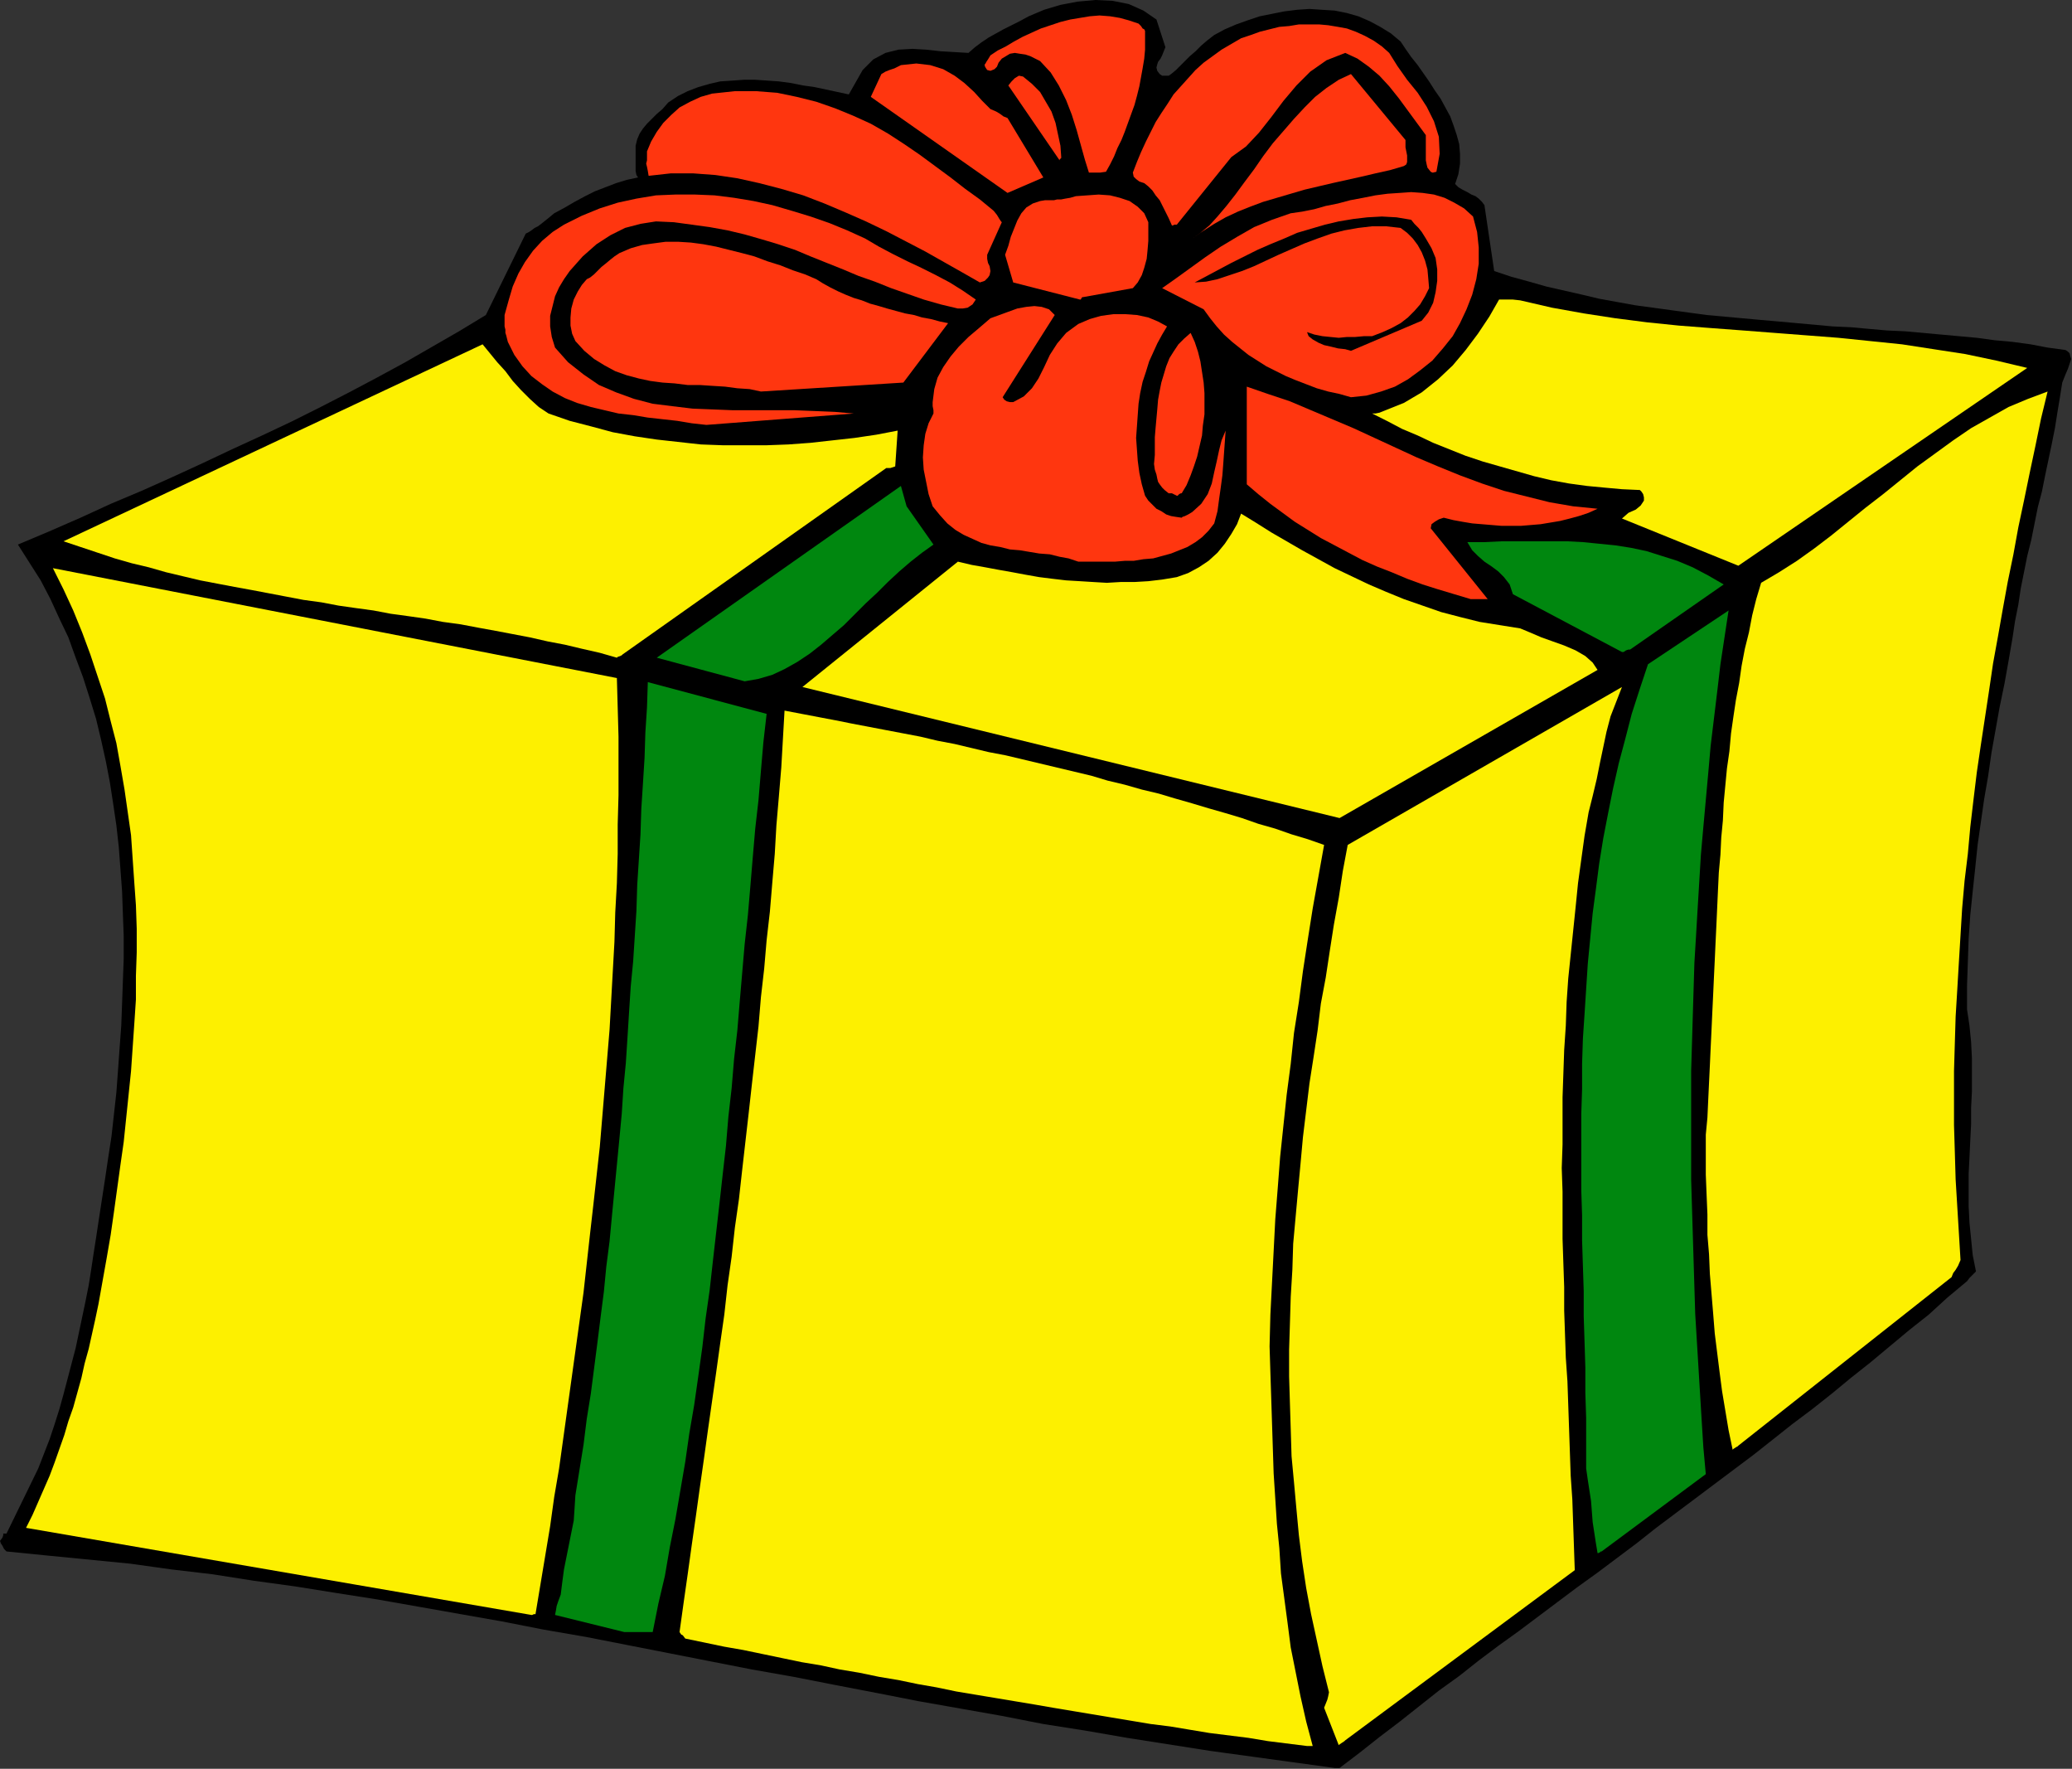 <?xml version="1.0" encoding="UTF-8" standalone="no"?>
<svg
   xmlns:dc="http://purl.org/dc/elements/1.1/"
   xmlns:cc="http://creativecommons.org/ns#"
   xmlns:rdf="http://www.w3.org/1999/02/22-rdf-syntax-ns#"
   xmlns:svg="http://www.w3.org/2000/svg"
   xmlns="http://www.w3.org/2000/svg"
   xmlns:sodipodi="http://sodipodi.sourceforge.net/DTD/sodipodi-0.dtd"
   xmlns:inkscape="http://www.inkscape.org/namespaces/inkscape"
   version="1.0"
   width="64.668mm"
   height="55.194mm"
   id="svg59"
   sodipodi:docname="AD004045.WMF">
  <rect width="100%" height="100%" fill="#333333" stroke="none"/>
  <sodipodi:namedview
     pagecolor="#ffffff"
     bordercolor="#666666"
     borderopacity="1"
     objecttolerance="10"
     gridtolerance="10"
     guidetolerance="10"
     inkscape:pageopacity="0"
     inkscape:pageshadow="2"
     inkscape:window-width="640"
     inkscape:window-height="480"
     id="namedview61" />
  <defs
     id="defs3">
    <pattern
       id="WMFhbasepattern"
       patternUnits="userSpaceOnUse"
       width="6"
       height="6"
       x="0"
       y="0" />
  </defs>
  <path
     style="fill:#000000;fill-rule:evenodd;fill-opacity:1;stroke:none;"
     d="  M 75.264,20.928   L 73.92,21.216   L 72.672,21.6   L 71.424,22.08   L 70.176,22.56   L 69.024,23.136   L 67.776,23.808   L 66.624,24.48   L 65.376,25.152   L 64.8,25.632   L 64.32,26.016   L 63.84,26.4   L 63.456,26.688   L 63.072,26.88   L 62.688,27.168   L 62.4,27.36   L 62.016,27.552   L 57.312,37.152   L 54.144,39.072   L 50.976,40.896   L 47.808,42.72   L 44.448,44.544   L 41.184,46.272   L 37.824,48   L 34.368,49.728   L 30.912,51.36   L 27.36,52.992   L 23.904,54.624   L 20.352,56.256   L 16.704,57.888   L 13.056,59.424   L 9.504,61.056   L 5.76,62.688   L 2.112,64.224   L 3.456,66.336   L 4.8,68.448   L 5.952,70.656   L 7.008,72.96   L 8.064,75.168   L 8.928,77.568   L 9.792,79.872   L 10.56,82.272   L 11.328,84.768   L 11.904,87.168   L 12.48,89.76   L 12.96,92.256   L 13.344,94.752   L 13.728,97.344   L 14.016,99.936   L 14.208,102.528   L 14.4,105.12   L 14.496,107.808   L 14.592,110.4   L 14.592,113.088   L 14.496,115.68   L 14.4,118.368   L 14.304,120.96   L 14.112,123.552   L 13.92,126.24   L 13.728,128.832   L 13.44,131.424   L 13.152,134.016   L 12.768,136.512   L 12.384,139.104   L 12,141.6   L 11.616,144.096   L 11.328,146.016   L 11.04,147.84   L 10.752,149.76   L 10.464,151.584   L 10.08,153.504   L 9.696,155.328   L 9.312,157.152   L 8.928,158.976   L 8.448,160.8   L 7.968,162.624   L 7.488,164.448   L 7.008,166.176   L 6.432,168   L 5.856,169.728   L 5.184,171.456   L 4.512,173.184   L 0.768,180.864   L 0.384,180.864   L 0.384,181.056   L 0.288,181.344   L 0,181.728   L 0.096,182.016   L 0.288,182.304   L 0.48,182.688   L 0.768,182.976   L 5.568,183.456   L 10.464,183.936   L 15.36,184.416   L 20.16,185.088   L 25.056,185.664   L 29.952,186.432   L 34.848,187.104   L 39.648,187.872   L 44.544,188.64   L 49.44,189.504   L 54.336,190.368   L 59.232,191.232   L 64.128,192.192   L 69.12,193.056   L 74.016,194.016   L 78.912,194.976   L 83.808,195.936   L 88.704,196.896   L 93.6,197.76   L 98.496,198.72   L 103.488,199.68   L 108.384,200.64   L 113.28,201.504   L 118.176,202.368   L 123.072,203.328   L 127.968,204.096   L 132.96,204.96   L 137.856,205.728   L 142.752,206.496   L 147.648,207.168   L 152.544,207.84   L 157.44,208.512   L 157.536,208.512   L 157.728,208.512   L 157.92,208.512   L 158.016,208.512   L 160.416,206.688   L 162.72,204.864   L 165.12,203.04   L 167.424,201.216   L 169.728,199.392   L 172.128,197.664   L 174.432,195.84   L 176.736,194.112   L 179.136,192.384   L 181.44,190.656   L 183.744,188.928   L 186.048,187.2   L 188.448,185.472   L 190.752,183.744   L 193.056,182.016   L 195.36,180.192   L 197.664,178.464   L 199.968,176.736   L 202.272,175.008   L 204.576,173.28   L 206.88,171.552   L 209.184,169.728   L 211.488,167.904   L 213.792,166.176   L 216.096,164.352   L 218.304,162.528   L 220.608,160.704   L 222.912,158.784   L 225.216,156.864   L 227.52,155.04   L 229.728,153.024   L 232.032,151.104   L 232.32,150.72   L 232.704,150.336   L 232.992,150.048   L 233.088,149.952   L 232.704,148.032   L 232.512,146.112   L 232.32,144.192   L 232.224,142.272   L 232.224,140.352   L 232.224,138.432   L 232.32,136.512   L 232.416,134.496   L 232.512,132.576   L 232.512,130.656   L 232.608,128.736   L 232.608,126.816   L 232.608,124.8   L 232.512,122.88   L 232.32,120.96   L 232.032,119.04   L 232.032,116.256   L 232.128,113.472   L 232.224,110.688   L 232.416,107.904   L 232.704,105.12   L 232.992,102.432   L 233.28,99.648   L 233.664,96.96   L 234.048,94.272   L 234.528,91.488   L 234.912,88.8   L 235.392,86.112   L 235.872,83.424   L 236.448,80.64   L 236.928,77.952   L 237.408,75.168   L 237.696,73.248   L 238.08,71.328   L 238.368,69.408   L 238.752,67.488   L 239.136,65.568   L 239.616,63.648   L 240,61.728   L 240.384,59.808   L 240.864,57.984   L 241.248,56.064   L 241.632,54.24   L 242.016,52.416   L 242.4,50.496   L 242.688,48.672   L 242.976,46.944   L 243.264,45.12   L 243.648,44.16   L 243.936,43.488   L 244.128,42.912   L 244.32,42.336   L 244.224,42.048   L 244.128,41.664   L 243.936,41.472   L 243.648,41.28   L 241.536,40.992   L 239.52,40.608   L 237.408,40.32   L 235.296,40.128   L 233.184,39.84   L 231.072,39.648   L 228.96,39.456   L 226.848,39.264   L 224.736,39.072   L 222.624,38.976   L 220.416,38.784   L 218.304,38.592   L 216.192,38.496   L 214.08,38.304   L 211.968,38.112   L 209.856,37.92   L 207.648,37.728   L 205.536,37.536   L 203.424,37.344   L 201.312,37.152   L 199.2,36.864   L 197.088,36.576   L 194.976,36.288   L 192.864,36   L 190.752,35.616   L 188.64,35.232   L 186.624,34.752   L 184.512,34.272   L 182.4,33.792   L 180.384,33.216   L 178.272,32.64   L 176.256,31.968   L 175.104,24.192   L 174.816,23.808   L 174.432,23.424   L 174.048,23.136   L 173.568,22.944   L 173.088,22.656   L 172.512,22.368   L 172.032,22.08   L 171.648,21.696   L 172.032,20.544   L 172.224,19.296   L 172.224,18.144   L 172.128,16.992   L 171.84,15.936   L 171.456,14.784   L 171.072,13.728   L 170.496,12.672   L 169.92,11.616   L 169.248,10.656   L 168.576,9.6   L 167.904,8.64   L 167.232,7.68   L 166.464,6.72   L 165.792,5.76   L 165.216,4.896   L 164.064,3.936   L 162.816,3.168   L 161.568,2.496   L 160.224,1.92   L 158.88,1.536   L 157.44,1.248   L 155.904,1.152   L 154.464,1.056   L 153.024,1.152   L 151.488,1.344   L 150.048,1.632   L 148.608,1.92   L 147.168,2.4   L 145.824,2.88   L 144.48,3.456   L 143.232,4.128   L 142.368,4.8   L 141.696,5.376   L 141.024,6.048   L 140.352,6.624   L 139.776,7.2   L 139.2,7.776   L 138.72,8.256   L 138.144,8.736   L 137.856,8.928   L 137.472,8.928   L 137.088,8.928   L 136.8,8.736   L 136.512,8.352   L 136.416,7.968   L 136.512,7.584   L 136.608,7.296   L 136.896,6.912   L 137.088,6.528   L 137.28,6.048   L 137.472,5.568   L 136.416,2.304   L 134.88,1.248   L 133.152,0.48   L 131.232,0.096   L 129.216,0   L 127.104,0.192   L 125.088,0.576   L 123.168,1.152   L 121.344,1.92   L 120.288,2.496   L 119.328,2.976   L 118.368,3.456   L 117.504,3.936   L 116.64,4.416   L 115.776,4.992   L 115.008,5.568   L 114.24,6.24   L 112.608,6.144   L 110.976,6.048   L 109.248,5.856   L 107.616,5.76   L 105.984,5.856   L 104.448,6.24   L 103.008,7.008   L 101.76,8.256   L 100.128,11.136   L 98.784,10.848   L 97.44,10.56   L 96.096,10.272   L 94.752,10.08   L 93.312,9.792   L 91.872,9.6   L 90.528,9.504   L 89.088,9.408   L 87.744,9.408   L 86.4,9.504   L 84.96,9.6   L 83.712,9.888   L 82.368,10.272   L 81.12,10.752   L 79.968,11.328   L 78.816,12.096   L 78.144,12.864   L 77.472,13.44   L 76.896,14.016   L 76.32,14.592   L 75.84,15.168   L 75.456,15.744   L 75.168,16.416   L 74.976,17.184   L 74.976,17.472   L 74.976,17.952   L 74.976,18.528   L 74.976,19.008   L 74.976,19.584   L 74.976,20.16   L 75.072,20.64   L 75.264,20.928  z "
     id="path5" />
  <path
     style="fill:#fdf000;fill-rule:evenodd;fill-opacity:1;stroke:none;"
     d="  M 154.176,205.92   L 154.272,205.92   L 154.56,205.92   L 154.752,205.92   L 154.848,205.92   L 154.08,203.04   L 153.408,200.064   L 152.832,197.184   L 152.256,194.304   L 151.872,191.328   L 151.488,188.448   L 151.104,185.568   L 150.912,182.592   L 150.624,179.712   L 150.432,176.736   L 150.24,173.76   L 150.144,170.784   L 150.048,167.808   L 149.952,164.832   L 149.856,161.856   L 149.76,158.784   L 149.856,155.04   L 150.048,151.296   L 150.24,147.552   L 150.432,143.808   L 150.72,140.16   L 151.008,136.416   L 151.392,132.768   L 151.776,129.12   L 152.256,125.472   L 152.64,121.824   L 153.216,118.176   L 153.696,114.528   L 154.272,110.784   L 154.848,107.136   L 155.52,103.392   L 156.192,99.648   L 154.272,98.976   L 152.352,98.4   L 150.432,97.728   L 148.416,97.152   L 146.496,96.48   L 144.576,95.904   L 142.56,95.328   L 140.64,94.752   L 138.624,94.176   L 136.704,93.6   L 134.688,93.12   L 132.672,92.544   L 130.656,92.064   L 128.736,91.488   L 126.72,91.008   L 124.704,90.528   L 122.688,90.048   L 120.672,89.568   L 118.656,89.088   L 116.64,88.704   L 114.624,88.224   L 112.608,87.744   L 110.592,87.36   L 108.576,86.88   L 106.56,86.496   L 104.544,86.112   L 102.528,85.728   L 100.512,85.344   L 98.592,84.96   L 96.576,84.576   L 94.56,84.192   L 92.544,83.808   L 92.352,87.168   L 92.16,90.528   L 91.872,93.984   L 91.584,97.344   L 91.392,100.704   L 91.104,104.064   L 90.816,107.52   L 90.432,110.88   L 90.144,114.24   L 89.76,117.6   L 89.472,121.056   L 89.088,124.416   L 88.704,127.776   L 88.32,131.232   L 87.936,134.592   L 87.552,137.952   L 87.168,141.408   L 86.688,144.768   L 86.304,148.224   L 85.824,151.584   L 85.44,155.04   L 84.96,158.4   L 84.48,161.856   L 84,165.216   L 83.52,168.576   L 83.04,172.032   L 82.56,175.392   L 82.08,178.848   L 81.6,182.208   L 81.12,185.664   L 80.64,189.024   L 80.16,192.48   L 80.352,192.768   L 80.352,192.768   L 80.544,192.864   L 80.832,193.248   L 83.136,193.728   L 85.44,194.208   L 87.648,194.592   L 89.952,195.072   L 92.256,195.552   L 94.56,196.032   L 96.864,196.416   L 99.072,196.896   L 101.376,197.28   L 103.68,197.76   L 105.984,198.144   L 108.288,198.624   L 110.496,199.008   L 112.8,199.488   L 115.104,199.872   L 117.408,200.256   L 119.712,200.64   L 122.016,201.024   L 124.224,201.408   L 126.528,201.792   L 128.832,202.176   L 131.136,202.56   L 133.44,202.944   L 135.744,203.328   L 138.048,203.616   L 140.352,204   L 142.656,204.384   L 144.96,204.672   L 147.264,204.96   L 149.568,205.344   L 151.872,205.632   L 154.176,205.92  z "
     id="path7" />
  <path
     style="fill:#fdf000;fill-rule:evenodd;fill-opacity:1;stroke:none;"
     d="  M 158.688,205.248   L 185.76,185.184   L 185.664,182.4   L 185.568,179.616   L 185.472,176.832   L 185.28,174.048   L 185.184,171.264   L 185.088,168.48   L 184.992,165.696   L 184.896,162.912   L 184.704,160.128   L 184.608,157.344   L 184.512,154.56   L 184.512,151.776   L 184.416,148.992   L 184.32,146.112   L 184.32,143.328   L 184.32,140.544   L 184.224,137.76   L 184.32,134.976   L 184.32,132.192   L 184.32,129.408   L 184.416,126.624   L 184.512,123.84   L 184.704,120.96   L 184.8,118.176   L 184.992,115.392   L 185.28,112.608   L 185.568,109.824   L 185.856,107.04   L 186.144,104.16   L 186.528,101.376   L 186.912,98.592   L 187.392,95.808   L 187.872,93.888   L 188.352,91.872   L 188.736,89.952   L 189.12,88.128   L 189.504,86.304   L 189.984,84.48   L 190.656,82.752   L 191.328,81.024   L 158.976,99.648   L 158.4,102.72   L 157.92,105.888   L 157.344,109.056   L 156.864,112.128   L 156.384,115.296   L 155.808,118.368   L 155.424,121.536   L 154.944,124.704   L 154.464,127.776   L 154.08,130.944   L 153.696,134.112   L 153.408,137.28   L 153.12,140.352   L 152.832,143.52   L 152.544,146.688   L 152.448,149.76   L 152.256,152.928   L 152.16,156.096   L 152.064,159.168   L 152.064,162.336   L 152.16,165.504   L 152.256,168.576   L 152.352,171.744   L 152.64,174.816   L 152.928,177.984   L 153.216,181.056   L 153.6,184.128   L 154.08,187.296   L 154.656,190.368   L 155.328,193.44   L 156,196.512   L 156.768,199.584   L 156.672,200.064   L 156.576,200.448   L 156.384,200.928   L 156.192,201.408   L 157.92,205.824   L 158.016,205.728   L 158.304,205.536   L 158.592,205.344   L 158.688,205.248  z "
     id="path9" />
  <path
     style="fill:#00870f;fill-rule:evenodd;fill-opacity:1;stroke:none;"
     d="  M 73.632,192.48   L 76.992,192.48   L 77.664,189.12   L 78.432,185.856   L 79.008,182.496   L 79.68,179.136   L 80.256,175.776   L 80.832,172.416   L 81.312,169.056   L 81.888,165.696   L 82.368,162.336   L 82.848,158.88   L 83.232,155.52   L 83.712,152.16   L 84.096,148.704   L 84.48,145.344   L 84.864,141.984   L 85.248,138.528   L 85.632,135.168   L 85.92,131.712   L 86.304,128.352   L 86.592,124.896   L 86.976,121.536   L 87.264,118.08   L 87.552,114.72   L 87.84,111.36   L 88.224,107.904   L 88.512,104.544   L 88.8,101.088   L 89.088,97.728   L 89.472,94.368   L 89.76,90.912   L 90.048,87.552   L 90.432,84.192   L 76.416,80.448   L 76.32,83.424   L 76.128,86.4   L 76.032,89.376   L 75.84,92.448   L 75.648,95.424   L 75.552,98.4   L 75.36,101.376   L 75.168,104.352   L 75.072,107.424   L 74.88,110.4   L 74.688,113.376   L 74.4,116.352   L 74.208,119.328   L 74.016,122.4   L 73.824,125.376   L 73.536,128.352   L 73.344,131.328   L 73.056,134.4   L 72.768,137.376   L 72.48,140.352   L 72.192,143.328   L 71.904,146.4   L 71.52,149.376   L 71.232,152.352   L 70.848,155.328   L 70.464,158.4   L 70.08,161.376   L 69.696,164.352   L 69.216,167.328   L 68.832,170.4   L 68.352,173.376   L 67.872,176.352   L 67.776,177.888   L 67.68,179.328   L 67.392,180.768   L 67.104,182.208   L 66.816,183.648   L 66.528,185.088   L 66.336,186.528   L 66.144,188.064   L 65.856,188.832   L 65.664,189.408   L 65.568,189.984   L 65.472,190.464   L 73.632,192.48  z "
     id="path11" />
  <path
     style="fill:#fdf000;fill-rule:evenodd;fill-opacity:1;stroke:none;"
     d="  M 62.688,190.464   L 62.784,190.464   L 62.976,190.368   L 63.072,190.368   L 63.168,190.368   L 63.744,186.912   L 64.32,183.456   L 64.896,180   L 65.376,176.544   L 65.952,173.184   L 66.432,169.728   L 66.912,166.272   L 67.392,162.816   L 67.872,159.36   L 68.352,155.904   L 68.832,152.448   L 69.216,148.992   L 69.6,145.536   L 69.984,142.176   L 70.368,138.72   L 70.752,135.264   L 71.04,131.808   L 71.328,128.352   L 71.616,124.896   L 71.904,121.44   L 72.096,117.984   L 72.288,114.528   L 72.48,111.072   L 72.576,107.616   L 72.768,104.16   L 72.864,100.704   L 72.864,97.248   L 72.96,93.792   L 72.96,90.336   L 72.96,86.88   L 72.864,83.424   L 72.768,79.968   L 6.24,67.008   L 7.488,69.504   L 8.64,72   L 9.696,74.592   L 10.656,77.184   L 11.52,79.776   L 12.384,82.368   L 13.056,85.056   L 13.728,87.648   L 14.208,90.336   L 14.688,93.12   L 15.072,95.808   L 15.456,98.496   L 15.648,101.28   L 15.84,104.064   L 16.032,106.752   L 16.128,109.536   L 16.128,112.32   L 16.032,115.104   L 16.032,117.888   L 15.84,120.768   L 15.648,123.552   L 15.456,126.336   L 15.168,129.12   L 14.88,131.904   L 14.592,134.688   L 14.208,137.376   L 13.824,140.16   L 13.44,142.944   L 13.056,145.632   L 12.576,148.416   L 12.096,151.104   L 11.616,153.792   L 11.232,155.616   L 10.848,157.344   L 10.464,159.072   L 9.984,160.8   L 9.6,162.528   L 9.12,164.256   L 8.64,165.984   L 8.064,167.616   L 7.584,169.248   L 7.008,170.88   L 6.432,172.512   L 5.856,174.048   L 5.184,175.584   L 4.512,177.12   L 3.84,178.656   L 3.072,180.192   L 62.688,190.464  z "
     id="path13" />
  <path
     style="fill:#00870f;fill-rule:evenodd;fill-opacity:1;stroke:none;"
     d="  M 188.928,182.976   L 201.216,173.856   L 200.928,170.688   L 200.736,167.616   L 200.544,164.448   L 200.352,161.28   L 200.16,158.112   L 199.968,154.944   L 199.872,151.776   L 199.776,148.608   L 199.68,145.44   L 199.584,142.272   L 199.488,139.104   L 199.488,135.936   L 199.488,132.768   L 199.488,129.504   L 199.488,126.336   L 199.584,123.168   L 199.68,119.904   L 199.776,116.736   L 199.872,113.568   L 200.064,110.4   L 200.256,107.136   L 200.448,103.968   L 200.64,100.8   L 200.928,97.536   L 201.216,94.368   L 201.504,91.2   L 201.792,87.936   L 202.176,84.768   L 202.56,81.6   L 202.944,78.336   L 203.424,75.168   L 203.904,72   L 194.4,78.336   L 193.44,81.216   L 192.48,84.192   L 191.712,87.168   L 190.944,90.048   L 190.272,93.024   L 189.696,95.904   L 189.12,98.88   L 188.64,101.856   L 188.256,104.832   L 187.872,107.712   L 187.584,110.688   L 187.296,113.664   L 187.104,116.64   L 186.912,119.616   L 186.72,122.496   L 186.624,125.472   L 186.624,128.448   L 186.528,131.424   L 186.528,134.4   L 186.528,137.376   L 186.528,140.352   L 186.624,143.328   L 186.624,146.304   L 186.72,149.28   L 186.816,152.256   L 186.816,155.232   L 186.912,158.208   L 187.008,161.28   L 187.008,164.256   L 187.104,167.232   L 187.104,170.208   L 187.104,173.184   L 187.296,174.528   L 187.488,175.776   L 187.68,177.024   L 187.776,178.272   L 187.872,179.52   L 188.064,180.768   L 188.256,182.016   L 188.448,183.168   L 188.544,183.168   L 188.736,183.072   L 188.832,182.976   L 188.928,182.976  z "
     id="path15" />
  <path
     style="fill:#fdf000;fill-rule:evenodd;fill-opacity:1;stroke:none;"
     d="  M 205.056,170.496   L 230.208,150.624   L 230.4,150.144   L 230.688,149.76   L 230.976,149.28   L 231.264,148.608   L 231.072,145.44   L 230.88,142.272   L 230.688,139.104   L 230.592,135.84   L 230.496,132.672   L 230.496,129.504   L 230.496,126.336   L 230.592,123.072   L 230.688,119.904   L 230.88,116.736   L 231.072,113.472   L 231.264,110.304   L 231.456,107.136   L 231.744,103.872   L 232.128,100.704   L 232.416,97.536   L 232.8,94.272   L 233.184,91.104   L 233.664,87.84   L 234.144,84.672   L 234.624,81.504   L 235.104,78.24   L 235.68,75.072   L 236.256,71.808   L 236.832,68.64   L 237.504,65.376   L 238.08,62.208   L 238.752,59.04   L 239.424,55.776   L 240.096,52.608   L 240.768,49.344   L 241.536,46.176   L 239.232,47.04   L 236.928,48   L 234.72,49.248   L 232.512,50.496   L 230.4,51.936   L 228.288,53.472   L 226.176,55.008   L 224.16,56.64   L 222.144,58.272   L 220.032,59.904   L 218.016,61.536   L 216,63.168   L 213.984,64.704   L 211.968,66.144   L 209.856,67.488   L 207.744,68.736   L 207.168,70.656   L 206.688,72.576   L 206.304,74.592   L 205.824,76.512   L 205.44,78.528   L 205.152,80.544   L 204.768,82.56   L 204.48,84.48   L 204.192,86.496   L 204,88.608   L 203.712,90.624   L 203.52,92.64   L 203.328,94.656   L 203.232,96.768   L 203.04,98.784   L 202.944,100.8   L 202.752,102.912   L 202.656,104.928   L 202.56,107.04   L 202.464,109.152   L 202.368,111.168   L 202.272,113.28   L 202.176,115.296   L 202.08,117.408   L 201.984,119.424   L 201.888,121.536   L 201.792,123.552   L 201.696,125.664   L 201.6,127.68   L 201.504,129.696   L 201.408,131.808   L 201.216,133.824   L 201.216,136.224   L 201.216,138.528   L 201.312,140.928   L 201.408,143.232   L 201.408,145.632   L 201.6,147.936   L 201.696,150.24   L 201.888,152.544   L 202.08,154.848   L 202.272,157.248   L 202.56,159.552   L 202.848,161.856   L 203.136,164.064   L 203.52,166.368   L 203.904,168.672   L 204.384,170.976   L 204.48,170.88   L 204.768,170.688   L 204.96,170.592   L 205.056,170.496  z "
     id="path17" />
  <path
     style="fill:#fdf000;fill-rule:evenodd;fill-opacity:1;stroke:none;"
     d="  M 158.016,96.48   L 188.448,79.008   L 187.872,78.144   L 187.008,77.376   L 185.856,76.704   L 184.512,76.128   L 183.168,75.648   L 181.824,75.168   L 180.48,74.592   L 179.328,74.112   L 176.928,73.728   L 174.528,73.344   L 172.224,72.768   L 170.016,72.192   L 167.808,71.424   L 165.6,70.656   L 163.488,69.792   L 161.472,68.928   L 159.456,67.968   L 157.44,67.008   L 155.52,65.952   L 153.6,64.896   L 151.776,63.84   L 149.952,62.784   L 148.128,61.632   L 146.4,60.576   L 145.92,61.824   L 145.248,62.976   L 144.48,64.128   L 143.616,65.184   L 142.56,66.144   L 141.408,66.912   L 140.16,67.584   L 138.816,68.064   L 137.088,68.352   L 135.456,68.544   L 133.824,68.64   L 132.192,68.64   L 130.56,68.736   L 128.928,68.64   L 127.392,68.544   L 125.76,68.448   L 124.128,68.256   L 122.592,68.064   L 120.96,67.776   L 119.424,67.488   L 117.792,67.2   L 116.256,66.912   L 114.624,66.624   L 112.992,66.24   L 94.656,81.024   L 158.016,96.48  z "
     id="path19" />
  <path
     style="fill:#00870f;fill-rule:evenodd;fill-opacity:1;stroke:none;"
     d="  M 87.84,80.352   L 89.472,80.064   L 91.104,79.584   L 92.544,78.912   L 94.08,78.048   L 95.52,77.088   L 96.864,76.032   L 98.208,74.88   L 99.552,73.728   L 100.896,72.384   L 102.144,71.136   L 103.488,69.888   L 104.736,68.64   L 106.08,67.392   L 107.424,66.24   L 108.768,65.184   L 110.112,64.224   L 106.944,59.712   L 106.272,57.312   L 77.472,77.568   L 87.84,80.352  z "
     id="path21" />
  <path
     style="fill:#fdf000;fill-rule:evenodd;fill-opacity:1;stroke:none;"
     d="  M 73.44,77.184   L 104.544,55.2   L 104.736,55.2   L 105.024,55.2   L 105.312,55.104   L 105.6,55.008   L 105.888,50.784   L 103.392,51.264   L 100.8,51.648   L 98.208,51.936   L 95.616,52.224   L 93.024,52.416   L 90.432,52.512   L 87.84,52.512   L 85.248,52.512   L 82.656,52.416   L 80.064,52.128   L 77.472,51.84   L 74.88,51.456   L 72.288,50.976   L 69.792,50.304   L 67.2,49.632   L 64.704,48.768   L 63.552,48   L 62.496,47.04   L 61.44,45.984   L 60.48,44.928   L 59.616,43.776   L 58.656,42.72   L 57.792,41.664   L 56.928,40.608   L 7.488,63.84   L 9.504,64.512   L 11.52,65.184   L 13.536,65.856   L 15.552,66.432   L 17.568,66.912   L 19.584,67.488   L 21.6,67.968   L 23.616,68.448   L 25.632,68.832   L 27.648,69.216   L 29.76,69.6   L 31.776,69.984   L 33.792,70.368   L 35.808,70.752   L 37.92,71.04   L 39.936,71.424   L 41.952,71.712   L 44.064,72   L 46.08,72.384   L 48.192,72.672   L 50.208,72.96   L 52.224,73.344   L 54.336,73.632   L 56.352,74.016   L 58.464,74.4   L 60.48,74.784   L 62.496,75.168   L 64.608,75.648   L 66.624,76.032   L 68.64,76.512   L 70.752,76.992   L 72.768,77.568   L 72.864,77.472   L 73.152,77.376   L 73.344,77.28   L 73.44,77.184  z "
     id="path23" />
  <path
     style="fill:#00870f;fill-rule:evenodd;fill-opacity:1;stroke:none;"
     d="  M 192.288,76.608   L 203.328,68.928   L 201.504,67.872   L 199.68,66.912   L 197.856,66.144   L 196.032,65.568   L 194.208,64.992   L 192.384,64.608   L 190.56,64.32   L 188.64,64.128   L 186.72,63.936   L 184.896,63.84   L 182.976,63.84   L 180.96,63.84   L 179.04,63.84   L 177.12,63.84   L 175.104,63.936   L 173.088,63.936   L 173.664,64.896   L 174.336,65.568   L 175.104,66.24   L 175.968,66.816   L 176.736,67.392   L 177.408,68.064   L 178.08,68.928   L 178.464,70.08   L 191.328,76.896   L 191.52,76.896   L 191.808,76.704   L 192.096,76.608   L 192.288,76.608  z "
     id="path25" />
  <path
     style="fill:#ff360f;fill-rule:evenodd;fill-opacity:1;stroke:none;"
     d="  M 173.472,70.656   L 173.952,70.656   L 174.336,70.656   L 174.816,70.656   L 175.488,70.656   L 168.768,62.304   L 168.864,61.824   L 169.248,61.536   L 169.728,61.248   L 170.304,61.056   L 171.456,61.344   L 172.512,61.536   L 173.664,61.728   L 174.816,61.824   L 175.968,61.92   L 177.12,62.016   L 178.272,62.016   L 179.424,62.016   L 180.576,61.92   L 181.728,61.824   L 182.88,61.632   L 184.032,61.44   L 185.184,61.152   L 186.24,60.864   L 187.392,60.48   L 188.448,60   L 185.568,59.712   L 182.784,59.232   L 180.096,58.56   L 177.408,57.888   L 174.816,57.024   L 172.224,56.064   L 169.632,55.008   L 167.136,53.952   L 164.64,52.8   L 162.144,51.648   L 159.648,50.496   L 157.152,49.44   L 154.656,48.384   L 152.16,47.328   L 149.568,46.464   L 147.072,45.6   L 147.072,57.12   L 148.416,58.272   L 149.856,59.424   L 151.296,60.48   L 152.736,61.536   L 154.272,62.496   L 155.808,63.456   L 157.44,64.32   L 159.072,65.184   L 160.704,66.048   L 162.432,66.816   L 164.16,67.488   L 165.984,68.256   L 167.808,68.928   L 169.632,69.504   L 171.552,70.08   L 173.472,70.656  z "
     id="path27" />
  <path
     style="fill:#fdf000;fill-rule:evenodd;fill-opacity:1;stroke:none;"
     d="  M 205.056,66.72   L 239.136,43.392   L 235.488,42.528   L 231.84,41.76   L 228.096,41.184   L 224.352,40.608   L 220.608,40.224   L 216.864,39.84   L 213.12,39.552   L 209.376,39.264   L 205.632,38.976   L 201.792,38.688   L 198.048,38.4   L 194.304,38.016   L 190.56,37.536   L 186.816,36.96   L 183.072,36.288   L 179.328,35.424   L 178.464,35.328   L 177.888,35.328   L 177.312,35.328   L 176.832,35.328   L 175.68,37.344   L 174.336,39.36   L 172.896,41.28   L 171.36,43.104   L 169.632,44.736   L 167.712,46.272   L 165.6,47.52   L 163.2,48.48   L 162.72,48.672   L 162.24,48.768   L 161.952,48.768   L 161.856,48.768   L 163.584,49.632   L 165.408,50.592   L 167.232,51.36   L 169.056,52.224   L 170.976,52.992   L 172.896,53.76   L 174.912,54.432   L 176.928,55.008   L 178.944,55.584   L 180.96,56.16   L 182.976,56.64   L 185.088,57.024   L 187.2,57.312   L 189.216,57.504   L 191.328,57.696   L 193.44,57.792   L 193.632,57.984   L 193.824,58.272   L 193.92,58.656   L 193.92,59.04   L 193.536,59.616   L 192.96,60.096   L 192.096,60.48   L 191.328,61.152   L 205.056,66.72  z "
     id="path29" />
  <path
     style="fill:#ff360f;fill-rule:evenodd;fill-opacity:1;stroke:none;"
     d="  M 127.2,66.24   L 128.256,66.24   L 129.312,66.24   L 130.368,66.24   L 131.52,66.24   L 132.672,66.144   L 133.728,66.144   L 134.88,65.952   L 136.032,65.856   L 137.088,65.568   L 138.144,65.28   L 139.104,64.896   L 140.064,64.512   L 141.024,63.936   L 141.792,63.36   L 142.56,62.592   L 143.232,61.728   L 143.616,60.288   L 143.808,58.848   L 144,57.504   L 144.192,56.064   L 144.288,54.816   L 144.384,53.472   L 144.48,52.128   L 144.576,50.784   L 144.096,51.936   L 143.808,53.088   L 143.52,54.432   L 143.232,55.68   L 142.944,57.024   L 142.464,58.272   L 141.696,59.424   L 140.64,60.384   L 140.16,60.672   L 139.776,60.864   L 139.488,60.96   L 139.392,61.056   L 138.72,60.96   L 138.144,60.864   L 137.568,60.672   L 136.992,60.288   L 136.416,60   L 135.936,59.52   L 135.456,59.04   L 135.072,58.464   L 134.688,57.12   L 134.4,55.776   L 134.208,54.336   L 134.112,52.992   L 134.016,51.648   L 134.112,50.304   L 134.208,48.96   L 134.304,47.616   L 134.496,46.368   L 134.784,45.024   L 135.168,43.872   L 135.552,42.624   L 136.032,41.568   L 136.512,40.512   L 137.088,39.456   L 137.664,38.496   L 136.608,37.92   L 135.456,37.44   L 134.112,37.152   L 132.768,37.056   L 131.328,37.056   L 129.888,37.248   L 128.544,37.632   L 127.2,38.208   L 125.76,39.264   L 124.704,40.512   L 123.84,41.856   L 123.168,43.296   L 122.496,44.64   L 121.728,45.792   L 120.768,46.752   L 119.52,47.424   L 119.136,47.424   L 118.752,47.328   L 118.464,47.136   L 118.272,46.848   L 124.416,37.152   L 123.744,36.48   L 122.88,36.192   L 122.016,36.096   L 121.056,36.192   L 120,36.384   L 118.944,36.768   L 117.888,37.152   L 116.832,37.536   L 115.488,38.688   L 114.24,39.744   L 113.088,40.896   L 112.128,42.048   L 111.264,43.296   L 110.592,44.544   L 110.208,45.888   L 110.016,47.424   L 110.016,47.904   L 110.112,48.384   L 110.112,48.672   L 110.112,48.768   L 109.536,49.92   L 109.152,51.168   L 108.96,52.512   L 108.864,53.952   L 108.96,55.392   L 109.248,56.832   L 109.536,58.272   L 110.016,59.712   L 110.88,60.768   L 111.744,61.728   L 112.704,62.496   L 113.664,63.072   L 114.72,63.552   L 115.776,64.032   L 116.832,64.32   L 117.984,64.512   L 119.136,64.8   L 120.288,64.896   L 121.44,65.088   L 122.592,65.28   L 123.84,65.376   L 124.992,65.664   L 126.048,65.856   L 127.2,66.24  z "
     id="path31" />
  <path
     style="fill:#ff360f;fill-rule:evenodd;fill-opacity:1;stroke:none;"
     d="  M 138.816,58.464   L 138.912,58.464   L 139.104,58.272   L 139.296,58.176   L 139.392,58.176   L 139.968,57.216   L 140.448,56.064   L 140.832,55.008   L 141.216,53.856   L 141.504,52.608   L 141.792,51.36   L 141.888,50.208   L 142.08,48.864   L 142.08,47.616   L 142.08,46.368   L 141.984,45.12   L 141.792,43.872   L 141.6,42.624   L 141.312,41.472   L 140.928,40.32   L 140.448,39.264   L 139.68,39.936   L 139.008,40.608   L 138.432,41.472   L 137.952,42.24   L 137.568,43.2   L 137.28,44.16   L 136.992,45.12   L 136.8,46.08   L 136.608,47.136   L 136.512,48.288   L 136.416,49.344   L 136.32,50.4   L 136.224,51.552   L 136.224,52.608   L 136.224,53.664   L 136.128,54.72   L 136.224,55.392   L 136.416,55.968   L 136.512,56.448   L 136.608,56.832   L 136.8,57.12   L 137.088,57.504   L 137.376,57.792   L 137.856,58.176   L 138.048,58.176   L 138.24,58.176   L 138.432,58.272   L 138.816,58.464  z "
     id="path33" />
  <path
     style="fill:#ff360f;fill-rule:evenodd;fill-opacity:1;stroke:none;"
     d="  M 83.328,50.112   L 100.704,48.768   L 98.496,48.576   L 96.192,48.48   L 93.792,48.384   L 91.392,48.384   L 88.992,48.384   L 86.496,48.384   L 84.096,48.288   L 81.696,48.192   L 79.296,47.904   L 76.992,47.616   L 74.784,47.04   L 72.672,46.272   L 70.656,45.408   L 68.832,44.16   L 67.008,42.72   L 65.472,40.992   L 65.088,39.744   L 64.896,38.496   L 64.896,37.248   L 65.184,36.096   L 65.472,34.944   L 65.952,33.888   L 66.528,32.928   L 67.2,31.968   L 68.736,30.24   L 70.368,28.8   L 72,27.744   L 73.728,26.88   L 75.552,26.4   L 77.376,26.112   L 79.488,26.208   L 81.6,26.496   L 83.712,26.784   L 85.824,27.168   L 87.84,27.648   L 89.856,28.224   L 91.776,28.8   L 93.792,29.472   L 95.616,30.24   L 97.536,31.008   L 99.456,31.776   L 101.28,32.544   L 103.2,33.216   L 105.12,33.984   L 107.04,34.656   L 108.96,35.328   L 110.976,35.904   L 112.992,36.384   L 113.568,36.384   L 114.144,36.288   L 114.72,35.904   L 115.104,35.328   L 113.568,34.272   L 112.032,33.312   L 110.4,32.448   L 108.672,31.584   L 107.04,30.816   L 105.312,29.952   L 103.68,29.088   L 102.048,28.128   L 99.936,27.168   L 97.824,26.304   L 95.616,25.536   L 93.408,24.864   L 91.104,24.192   L 88.896,23.712   L 86.592,23.328   L 84.288,23.04   L 81.984,22.944   L 79.68,22.944   L 77.376,23.04   L 75.072,23.424   L 72.864,23.904   L 70.752,24.576   L 68.64,25.44   L 66.528,26.496   L 65.184,27.36   L 63.936,28.416   L 62.88,29.568   L 61.92,30.912   L 61.152,32.256   L 60.48,33.792   L 60,35.424   L 59.52,37.152   L 59.52,37.632   L 59.52,38.112   L 59.52,38.496   L 59.616,38.88   L 59.616,39.264   L 59.712,39.552   L 59.808,39.936   L 59.904,40.32   L 60.672,41.856   L 61.632,43.2   L 62.688,44.352   L 63.936,45.312   L 65.184,46.176   L 66.624,46.944   L 68.064,47.52   L 69.696,48   L 71.328,48.384   L 72.96,48.768   L 74.688,48.96   L 76.416,49.248   L 78.144,49.44   L 79.872,49.632   L 81.6,49.92   L 83.328,50.112  z "
     id="path35" />
  <path
     style="fill:#ffffff;fill-rule:evenodd;fill-opacity:1;stroke:none;"
     d="  M 144.576,48.096   L 144.576,47.616   L 144.576,47.232   L 144.576,46.752   L 144.576,46.176   L 144.576,46.656   L 144.576,47.136   L 144.576,47.52   L 144.576,48.096  z "
     id="path37" />
  <path
     style="fill:#ff360f;fill-rule:evenodd;fill-opacity:1;stroke:none;"
     d="  M 159.36,46.848   L 161.184,46.656   L 162.912,46.176   L 164.544,45.6   L 166.08,44.736   L 167.52,43.68   L 168.96,42.528   L 170.208,41.088   L 171.36,39.648   L 172.224,38.112   L 172.992,36.48   L 173.664,34.752   L 174.144,32.928   L 174.432,31.104   L 174.432,29.184   L 174.24,27.36   L 173.76,25.536   L 172.704,24.576   L 171.552,23.904   L 170.4,23.328   L 169.152,22.944   L 167.808,22.752   L 166.464,22.656   L 165.12,22.752   L 163.68,22.848   L 162.24,23.04   L 160.8,23.328   L 159.264,23.616   L 157.824,24   L 156.384,24.288   L 155.04,24.672   L 153.6,24.96   L 152.256,25.152   L 150.048,25.92   L 147.936,26.784   L 145.92,27.936   L 144,29.088   L 142.176,30.336   L 140.448,31.584   L 138.72,32.832   L 137.088,33.984   L 141.984,36.48   L 142.752,37.536   L 143.52,38.496   L 144.384,39.456   L 145.344,40.32   L 146.304,41.088   L 147.264,41.856   L 148.32,42.528   L 149.376,43.2   L 150.528,43.776   L 151.68,44.352   L 152.832,44.832   L 154.08,45.312   L 155.328,45.792   L 156.672,46.176   L 158.016,46.464   L 159.36,46.848  z "
     id="path39" />
  <path
     style="fill:#ff360f;fill-rule:evenodd;fill-opacity:1;stroke:none;"
     d="  M 89.76,46.176   L 106.56,45.12   L 111.84,38.112   L 110.88,37.92   L 109.824,37.632   L 108.768,37.44   L 107.808,37.152   L 106.752,36.96   L 105.696,36.672   L 104.64,36.384   L 103.68,36.096   L 102.624,35.808   L 101.664,35.424   L 100.704,35.136   L 99.744,34.752   L 98.88,34.368   L 97.92,33.888   L 97.056,33.408   L 96.288,32.928   L 94.944,32.352   L 93.504,31.872   L 92.064,31.296   L 90.528,30.816   L 88.992,30.24   L 87.552,29.856   L 86.016,29.472   L 84.48,29.088   L 82.944,28.8   L 81.504,28.608   L 79.968,28.512   L 78.528,28.512   L 77.088,28.704   L 75.744,28.896   L 74.4,29.28   L 73.056,29.856   L 72.48,30.24   L 72,30.624   L 71.424,31.104   L 70.944,31.488   L 70.464,31.968   L 70.08,32.352   L 69.6,32.736   L 69.216,32.928   L 68.64,33.6   L 68.16,34.368   L 67.68,35.328   L 67.392,36.384   L 67.296,37.44   L 67.296,38.4   L 67.488,39.36   L 67.872,40.224   L 68.928,41.376   L 70.08,42.336   L 71.328,43.104   L 72.576,43.776   L 73.92,44.256   L 75.36,44.64   L 76.704,44.928   L 78.144,45.12   L 79.584,45.216   L 81.12,45.408   L 82.56,45.408   L 84,45.504   L 85.536,45.6   L 86.976,45.792   L 88.416,45.888   L 89.76,46.176  z "
     id="path41" />
  <path
     style="fill:#000000;fill-rule:evenodd;fill-opacity:1;stroke:none;"
     d="  M 159.36,41.376   L 167.712,37.824   L 168.48,36.864   L 169.056,35.712   L 169.344,34.464   L 169.536,33.12   L 169.536,31.776   L 169.344,30.432   L 168.864,29.28   L 168.192,28.128   L 167.712,27.36   L 167.328,26.88   L 166.848,26.4   L 166.464,25.92   L 164.736,25.632   L 163.008,25.536   L 161.28,25.632   L 159.648,25.824   L 157.92,26.112   L 156.288,26.496   L 154.656,26.976   L 153.024,27.456   L 151.488,28.128   L 149.856,28.8   L 148.32,29.472   L 146.784,30.24   L 145.248,31.008   L 143.808,31.776   L 142.368,32.544   L 140.928,33.312   L 142.272,33.216   L 143.616,32.928   L 145.056,32.448   L 146.496,31.968   L 147.936,31.392   L 149.376,30.72   L 150.816,30.048   L 152.352,29.376   L 153.888,28.704   L 155.424,28.128   L 157.056,27.552   L 158.592,27.168   L 160.224,26.88   L 161.856,26.688   L 163.488,26.688   L 165.216,26.88   L 165.984,27.456   L 166.656,28.128   L 167.232,28.896   L 167.712,29.76   L 168.096,30.72   L 168.384,31.776   L 168.48,32.832   L 168.576,33.984   L 168.096,34.944   L 167.52,35.904   L 166.848,36.672   L 166.08,37.44   L 165.216,38.112   L 164.16,38.688   L 163.104,39.168   L 161.856,39.648   L 160.896,39.648   L 159.84,39.744   L 158.88,39.744   L 157.92,39.84   L 156.96,39.744   L 156,39.648   L 155.04,39.456   L 154.176,39.168   L 154.368,39.648   L 154.848,40.032   L 155.52,40.416   L 156.192,40.704   L 157.056,40.896   L 157.824,41.088   L 158.688,41.184   L 159.36,41.376  z "
     id="path43" />
  <path
     style="fill:#ff360f;fill-rule:evenodd;fill-opacity:1;stroke:none;"
     d="  M 127.776,35.04   L 133.632,33.984   L 134.208,33.312   L 134.688,32.448   L 134.976,31.584   L 135.264,30.528   L 135.36,29.568   L 135.456,28.416   L 135.456,27.36   L 135.456,26.208   L 134.976,25.152   L 134.208,24.384   L 133.248,23.712   L 132.096,23.328   L 130.944,23.04   L 129.6,22.944   L 128.256,23.04   L 126.912,23.136   L 126.24,23.328   L 125.664,23.424   L 125.184,23.52   L 124.704,23.52   L 124.32,23.616   L 123.84,23.616   L 123.264,23.616   L 122.688,23.712   L 121.824,24   L 121.056,24.48   L 120.48,25.152   L 120,26.016   L 119.616,26.976   L 119.232,27.936   L 118.944,28.992   L 118.56,30.048   L 119.52,33.312   L 127.392,35.328   L 127.488,35.328   L 127.584,35.136   L 127.68,35.04   L 127.776,35.04  z "
     id="path45" />
  <path
     style="fill:#ff360f;fill-rule:evenodd;fill-opacity:1;stroke:none;"
     d="  M 140.64,28.128   L 141.888,27.264   L 143.232,26.4   L 144.576,25.632   L 146.016,24.96   L 147.456,24.384   L 148.992,23.808   L 150.624,23.328   L 152.256,22.848   L 153.888,22.368   L 155.52,21.984   L 157.152,21.6   L 158.88,21.216   L 160.608,20.832   L 162.24,20.448   L 163.968,20.064   L 165.6,19.584   L 165.888,19.392   L 165.984,19.104   L 165.984,18.72   L 165.984,18.336   L 165.888,17.856   L 165.792,17.376   L 165.792,16.992   L 165.792,16.512   L 159.36,8.736   L 157.92,9.408   L 156.48,10.368   L 155.136,11.424   L 153.888,12.672   L 152.64,14.016   L 151.392,15.456   L 150.144,16.896   L 148.992,18.432   L 147.936,19.968   L 146.784,21.504   L 145.728,22.944   L 144.672,24.288   L 143.616,25.536   L 142.656,26.592   L 141.6,27.456   L 140.64,28.128  z "
     id="path47" />
  <path
     style="fill:#ff360f;fill-rule:evenodd;fill-opacity:1;stroke:none;"
     d="  M 138.816,26.496   L 145.248,18.528   L 146.976,17.28   L 148.512,15.648   L 149.952,13.824   L 151.392,11.904   L 152.928,10.08   L 154.56,8.448   L 156.48,7.104   L 158.688,6.24   L 160.128,6.912   L 161.472,7.872   L 162.72,8.928   L 163.872,10.176   L 165.024,11.616   L 166.08,13.056   L 167.136,14.496   L 168.192,15.936   L 168.192,16.512   L 168.192,16.992   L 168.192,17.472   L 168.192,17.952   L 168.192,18.432   L 168.192,18.912   L 168.288,19.392   L 168.384,19.776   L 168.768,20.256   L 168.96,20.352   L 169.056,20.352   L 169.44,20.256   L 169.824,18.144   L 169.728,16.128   L 169.152,14.304   L 168.288,12.576   L 167.232,10.944   L 165.984,9.408   L 164.832,7.776   L 163.872,6.24   L 163.008,5.472   L 162.048,4.8   L 160.992,4.224   L 159.936,3.744   L 158.88,3.36   L 157.824,3.168   L 156.672,2.976   L 155.616,2.88   L 154.464,2.88   L 153.216,2.88   L 152.064,3.072   L 150.912,3.168   L 149.76,3.456   L 148.608,3.744   L 147.552,4.128   L 146.4,4.512   L 145.248,5.184   L 144.096,5.856   L 143.04,6.624   L 141.984,7.392   L 141.024,8.256   L 140.16,9.216   L 139.296,10.176   L 138.432,11.136   L 137.76,12.192   L 136.992,13.344   L 136.32,14.4   L 135.744,15.552   L 135.168,16.704   L 134.592,17.952   L 134.112,19.104   L 133.632,20.352   L 133.728,20.832   L 134.016,21.12   L 134.4,21.408   L 134.976,21.6   L 135.456,21.984   L 135.936,22.464   L 136.32,23.04   L 136.8,23.616   L 137.088,24.192   L 137.472,24.96   L 137.856,25.728   L 138.24,26.592   L 138.336,26.592   L 138.528,26.496   L 138.72,26.496   L 138.816,26.496  z "
     id="path49" />
  <path
     style="fill:#ff360f;fill-rule:evenodd;fill-opacity:1;stroke:none;"
     d="  M 118.848,22.752   L 123.072,20.928   L 118.848,13.92   L 118.368,13.728   L 117.984,13.44   L 117.504,13.152   L 116.832,12.864   L 115.872,11.904   L 114.912,10.848   L 113.76,9.792   L 112.608,8.928   L 111.264,8.16   L 109.728,7.68   L 108.096,7.488   L 106.272,7.68   L 105.504,8.064   L 104.928,8.256   L 104.448,8.448   L 103.968,8.736   L 102.72,11.424   L 118.848,22.752  z "
     id="path51" />
  <path
     style="fill:#ff360f;fill-rule:evenodd;fill-opacity:1;stroke:none;"
     d="  M 128.448,20.352   L 128.928,20.352   L 129.312,20.352   L 129.792,20.352   L 130.464,20.256   L 130.944,19.392   L 131.424,18.432   L 131.808,17.472   L 132.288,16.512   L 132.672,15.552   L 133.056,14.496   L 133.44,13.44   L 133.824,12.384   L 134.112,11.328   L 134.4,10.176   L 134.592,9.12   L 134.784,8.064   L 134.976,6.912   L 135.072,5.856   L 135.072,4.704   L 135.072,3.648   L 134.976,3.456   L 134.784,3.36   L 134.592,3.072   L 134.304,2.784   L 133.152,2.4   L 132.096,2.112   L 130.944,1.92   L 129.696,1.824   L 128.544,1.92   L 127.392,2.112   L 126.24,2.304   L 125.088,2.592   L 123.936,2.976   L 122.784,3.36   L 121.728,3.84   L 120.672,4.32   L 119.616,4.896   L 118.656,5.472   L 117.696,5.952   L 116.832,6.528   L 116.544,7.008   L 116.352,7.296   L 116.256,7.488   L 116.16,7.584   L 116.16,7.776   L 116.256,7.968   L 116.448,8.256   L 116.832,8.352   L 117.312,8.16   L 117.6,7.872   L 117.792,7.392   L 118.176,6.912   L 118.656,6.624   L 119.136,6.336   L 119.712,6.24   L 120.288,6.336   L 120.96,6.432   L 121.536,6.624   L 122.112,6.912   L 122.688,7.2   L 123.936,8.544   L 124.896,10.08   L 125.76,11.808   L 126.432,13.536   L 127.008,15.36   L 127.488,17.088   L 127.968,18.816   L 128.448,20.352  z "
     id="path53" />
  <path
     style="fill:#ff360f;fill-rule:evenodd;fill-opacity:1;stroke:none;"
     d="  M 125.184,18.528   L 125.088,17.184   L 124.8,15.84   L 124.512,14.496   L 124.032,13.152   L 123.36,12   L 122.688,10.848   L 121.728,9.888   L 120.672,9.024   L 120.192,8.928   L 119.712,9.216   L 119.328,9.6   L 118.944,10.08   L 124.992,18.912   L 124.992,18.816   L 125.088,18.72   L 125.184,18.624   L 125.184,18.528  z "
     id="path55" />
  <path
     style="fill:#ff360f;fill-rule:evenodd;fill-opacity:1;stroke:none;"
     d="  M 76.512,20.736   L 76.416,20.16   L 76.32,19.68   L 76.224,19.296   L 76.32,18.912   L 76.32,18.624   L 76.32,18.336   L 76.32,18.144   L 76.32,17.856   L 76.8,16.704   L 77.472,15.552   L 78.24,14.496   L 79.2,13.536   L 80.16,12.672   L 81.408,12   L 82.656,11.424   L 84,11.04   L 86.688,10.752   L 89.184,10.752   L 91.68,10.944   L 93.984,11.424   L 96.288,12   L 98.496,12.768   L 100.608,13.632   L 102.72,14.592   L 104.736,15.744   L 106.656,16.992   L 108.48,18.24   L 110.304,19.584   L 112.128,20.928   L 113.856,22.272   L 115.584,23.52   L 117.216,24.864   L 117.6,25.344   L 117.888,25.824   L 118.08,26.112   L 118.176,26.208   L 116.448,30.048   L 116.448,30.528   L 116.544,31.008   L 116.736,31.392   L 116.832,31.968   L 116.736,32.448   L 116.544,32.736   L 116.16,33.12   L 115.584,33.312   L 113.568,32.16   L 111.36,30.912   L 109.152,29.664   L 106.944,28.512   L 104.544,27.264   L 102.144,26.112   L 99.744,25.056   L 97.248,24   L 94.752,23.04   L 92.16,22.272   L 89.568,21.6   L 86.976,21.024   L 84.384,20.64   L 81.792,20.448   L 79.104,20.448   L 76.512,20.736  z "
     id="path57" />
</svg>
